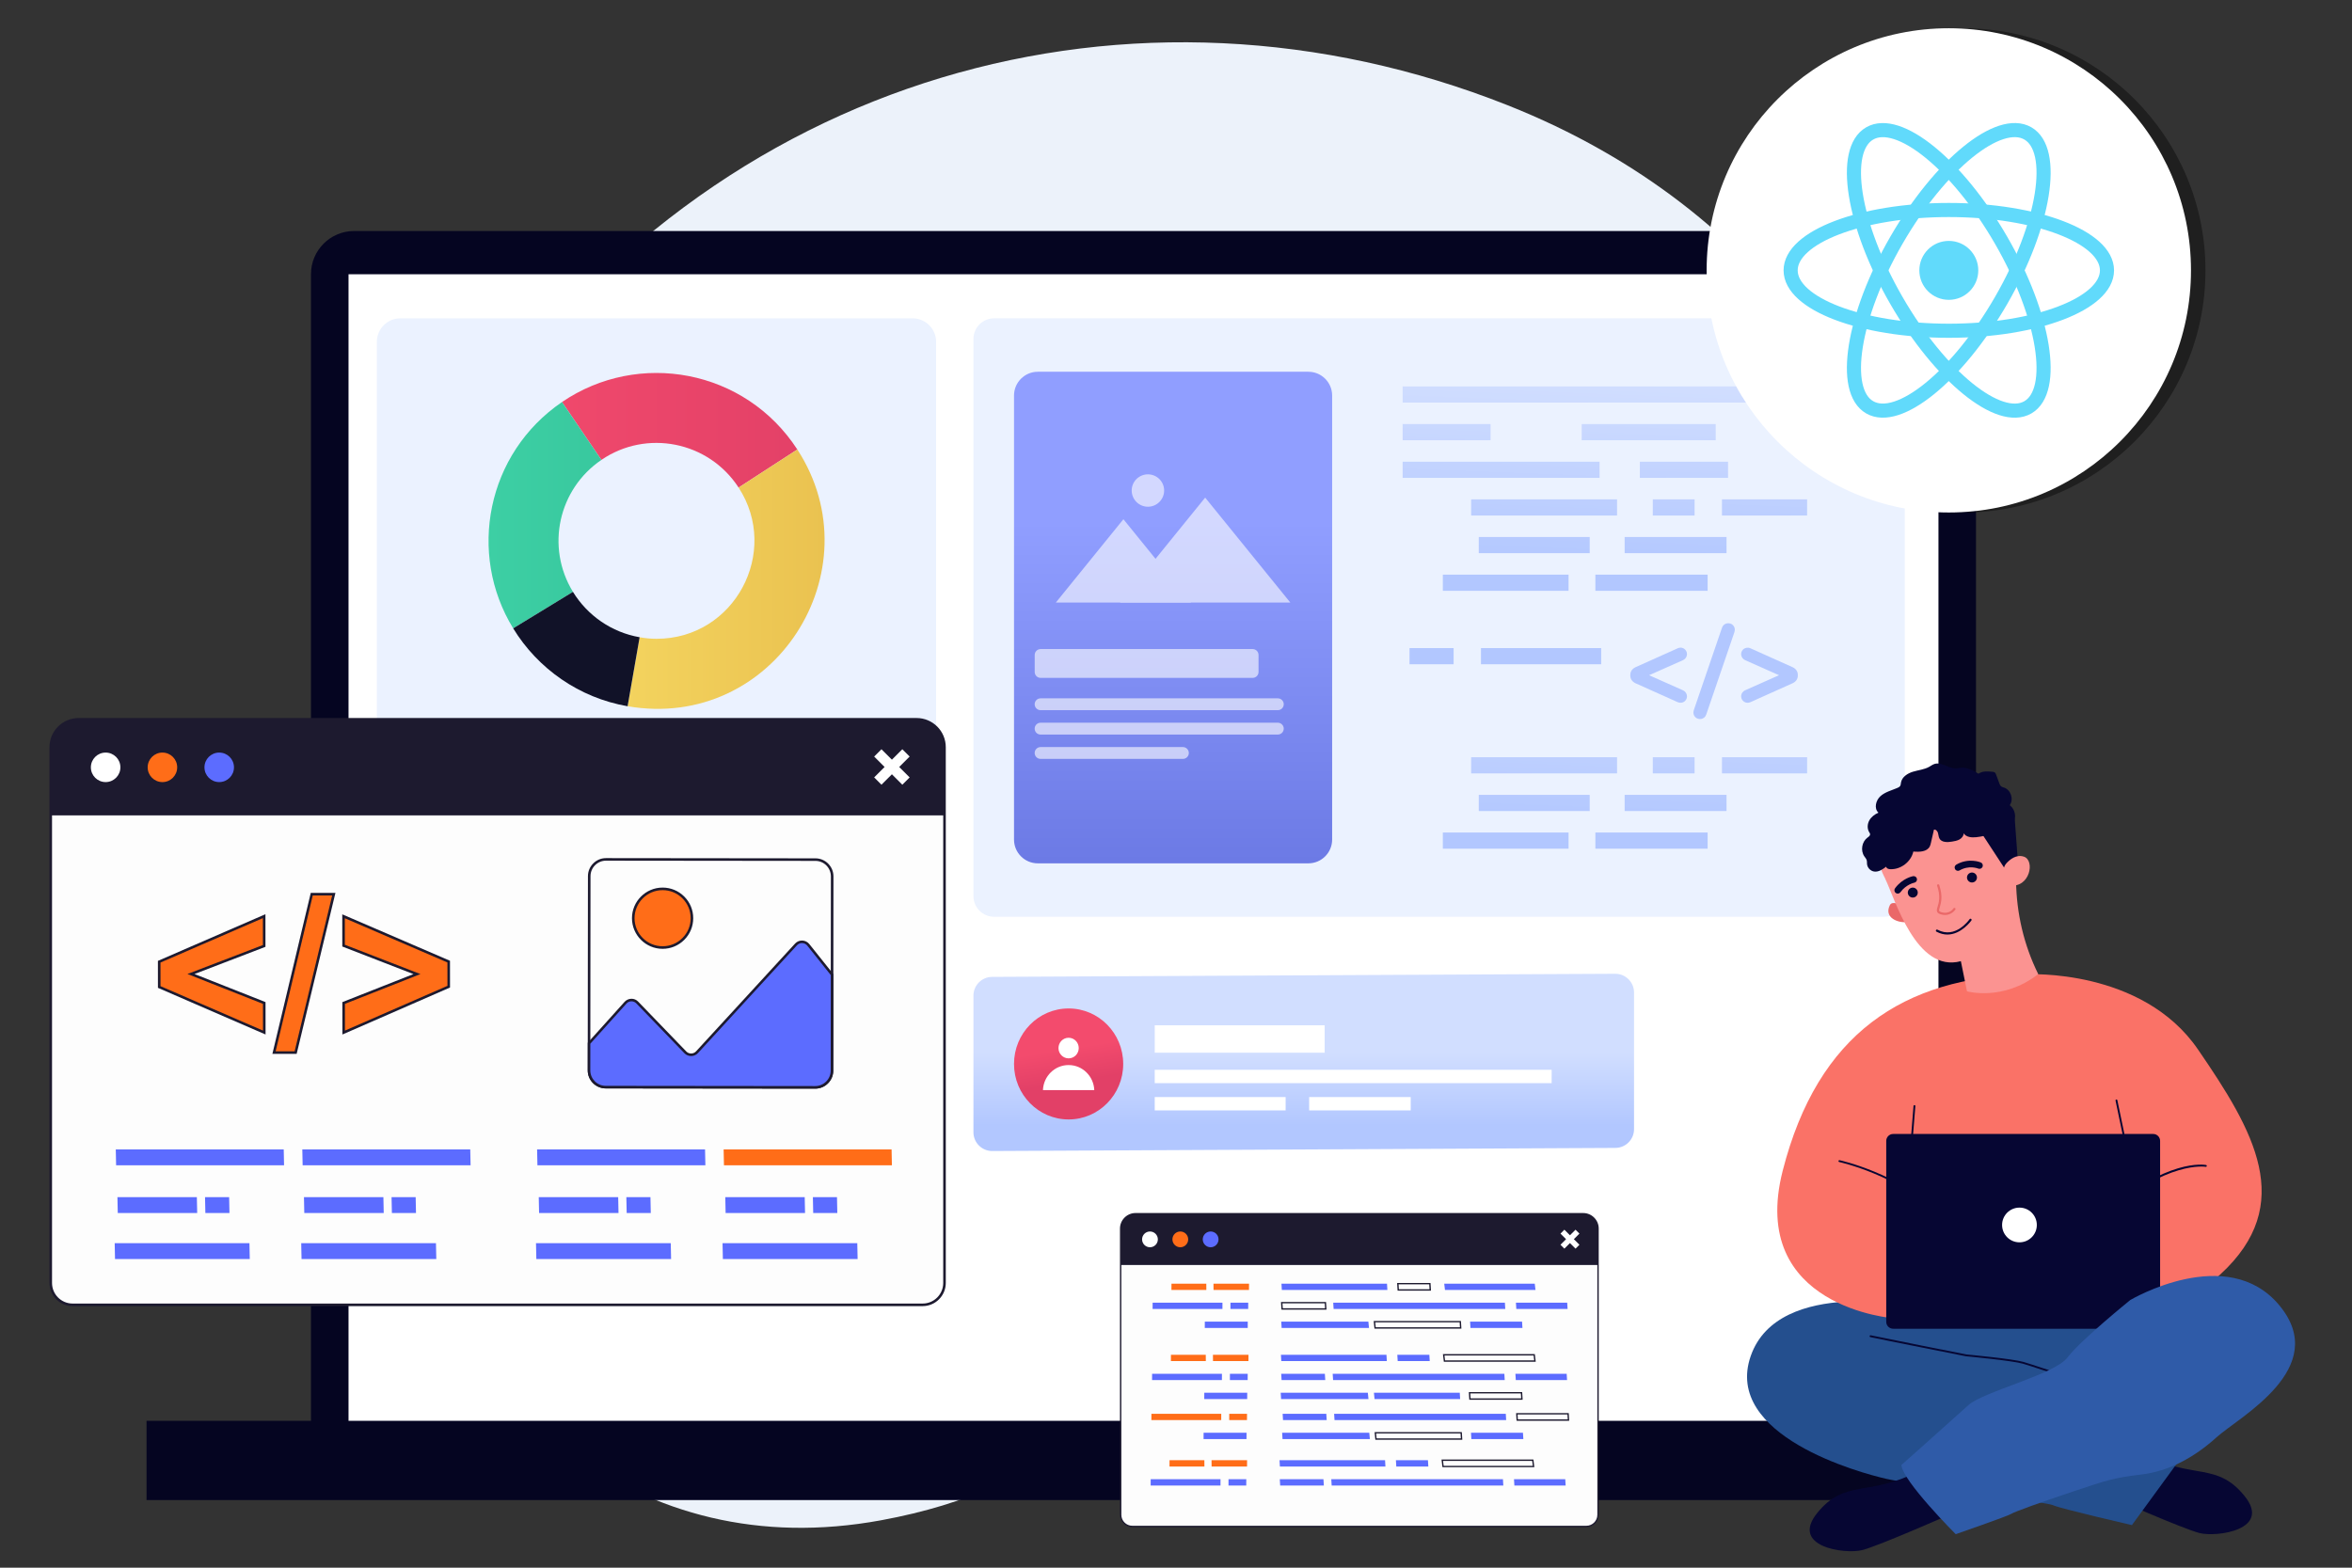 <svg xmlns="http://www.w3.org/2000/svg" xmlns:xlink="http://www.w3.org/1999/xlink" id="&#xD1;&#xEB;&#xEE;&#xE9;_1" x="0px" y="0px" width="3000px" height="2000px" viewBox="0 0 3000 2000" xml:space="preserve"><rect x="0" y="0" width="3000" height="2000" fill="#333333" stroke="none"/><g>	<g>		<path fill="#ECF2FA" d="M2021.44,1403.891c-162.521,45.045-469.514,358.98-279.162,506.225   C1932.629,2057.371,2501.208,1270.908,2021.44,1403.891z"></path>		<path fill="#ECF2FA" d="M2065.391,1356.262c-688.947,140.414-482.255,498.896-941.93,583.32   C503.26,2053.494,212.422,1123.434,601.245,549.443C911.964,90.77,1447.977-54.134,1922.9,134.223   C2593.71,400.305,2609.189,1245.438,2065.391,1356.262z"></path>	</g></g><path fill="#050521" d="M2465.508,1874.006H451.568c-30.203,0-54.915-24.709-54.915-54.912V349.62 c0-30.202,24.712-54.915,54.915-54.915h2013.939c30.199,0,54.912,24.712,54.912,54.915v1469.474 C2520.42,1849.297,2495.707,1874.006,2465.508,1874.006z"></path><rect x="444.553" y="349.885" fill="#FFFFFF" width="2027.968" height="1508.062"></rect><rect x="186.91" y="1812.631" fill="#050521" width="2543.252" height="101.1"></rect><rect x="482.32" y="377.777" fill="#FFFFFF" width="1948.06" height="1385.549"></rect><g>	<path fill="#EBF2FF" d="M1164.015,1175.227H510.708c-16.577,0-30.016-13.439-30.016-30.018v-709.07  c0-16.577,13.438-30.016,30.016-30.016h653.307c16.577,0,30.016,13.439,30.016,30.016v709.07  C1194.03,1161.787,1180.592,1175.227,1164.015,1175.227z"></path>	<g>		<linearGradient id="SVGID_1_" gradientUnits="userSpaceOnUse" x1="623.12" y1="548.906" x2="1051.533" y2="548.906">			<stop offset="0" style="stop-color:#F34B6D"></stop>			<stop offset="1" style="stop-color:#E24067"></stop>		</linearGradient>		<path fill="url(#SVGID_1_)" d="M1016.996,573.449l-74.9,48.557c-38.567-59.234-117.67-74.472-175.012-35.284l-50.223-73.835   C814.341,446.453,950.396,470.869,1016.996,573.449z"></path>		<linearGradient id="SVGID_2_" gradientUnits="userSpaceOnUse" x1="623.005" y1="738.898" x2="1051.779" y2="738.898">			<stop offset="0" style="stop-color:#FADF68"></stop>			<stop offset="1" style="stop-color:#EAC250"></stop>		</linearGradient>		<path fill="url(#SVGID_2_)" d="M800.498,900.998l15.341-88.04c7.003,1.266,14.206,1.999,21.542,1.999   c99.635,0,158.133-110.725,104.715-192.951l74.9-48.557C1117.248,727.666,987.174,933.102,800.498,900.998z"></path>		<linearGradient id="SVGID_3_" gradientUnits="userSpaceOnUse" x1="623.148" y1="657.252" x2="1051.537" y2="657.252">			<stop offset="0" style="stop-color:#3DCFA4"></stop>			<stop offset="1" style="stop-color:#30BB93"></stop>		</linearGradient>		<path fill="url(#SVGID_3_)" d="M730.801,755.063l-76.234,46.554c-58.527-95.33-33.893-223.165,62.295-288.73l50.223,73.835   C712.538,623.86,695.62,697.442,730.801,755.063z"></path>		<path fill="#111228" d="M815.839,812.958l-15.341,88.04c-61.761-10.739-114.452-47.889-145.932-99.38l76.234-46.554   C749.208,785.076,779.89,806.688,815.839,812.958z"></path>	</g>	<g>		<g>			<linearGradient id="SVGID_4_" gradientUnits="userSpaceOnUse" x1="528.99" y1="1046.319" x2="603.782" y2="1046.319">				<stop offset="0" style="stop-color:#FADF68"></stop>				<stop offset="1" style="stop-color:#EAC250"></stop>			</linearGradient>			<path fill="url(#SVGID_4_)" d="M603.782,1046.289v0.064c0,20.6-16.731,37.396-37.396,37.396    c-10.333,0-19.664-4.201-26.464-10.998c-6.732-6.732-10.932-16.064-10.932-26.398v-0.064c0-20.602,16.73-37.4,37.396-37.4    c10.333,0,19.665,4.203,26.464,10.998C599.582,1026.623,603.782,1036.021,603.782,1046.289z"></path>			<g>				<rect x="624.983" y="1026.412" fill="#B2C7FF" width="96.591" height="12.879"></rect>				<rect x="624.983" y="1053.348" fill="#B2C7FF" width="57.479" height="12.879"></rect>			</g>		</g>		<g>			<linearGradient id="SVGID_5_" gradientUnits="userSpaceOnUse" x1="741.068" y1="1046.319" x2="815.862" y2="1046.319">				<stop offset="0" style="stop-color:#3DCFA4"></stop>				<stop offset="1" style="stop-color:#30BB93"></stop>			</linearGradient>			<path fill="url(#SVGID_5_)" d="M815.862,1046.289v0.064c0,20.6-16.731,37.396-37.397,37.396    c-10.332,0-19.663-4.201-26.464-10.998c-6.732-6.732-10.933-16.064-10.933-26.398v-0.064c0-20.602,16.732-37.4,37.396-37.4    c10.334,0,19.665,4.203,26.465,10.998C811.662,1026.623,815.862,1036.021,815.862,1046.289z"></path>			<g>				<rect x="837.063" y="1026.412" fill="#B2C7FF" width="96.591" height="12.879"></rect>				<rect x="837.063" y="1053.348" fill="#B2C7FF" width="57.479" height="12.879"></rect>			</g>		</g>		<g>			<linearGradient id="SVGID_6_" gradientUnits="userSpaceOnUse" x1="953.149" y1="1046.319" x2="1027.941" y2="1046.319">				<stop offset="0" style="stop-color:#F34B6D"></stop>				<stop offset="1" style="stop-color:#E24067"></stop>			</linearGradient>			<path fill="url(#SVGID_6_)" d="M1027.941,1046.289v0.064c0,20.6-16.731,37.396-37.396,37.396    c-10.334,0-19.666-4.201-26.465-10.998c-6.733-6.732-10.932-16.064-10.932-26.398v-0.064c0-20.602,16.729-37.4,37.396-37.4    c10.332,0,19.664,4.203,26.464,10.998C1023.743,1026.623,1027.941,1036.021,1027.941,1046.289z"></path>			<g>				<rect x="1049.143" y="1026.412" fill="#B2C7FF" width="96.591" height="12.879"></rect>				<rect x="1049.143" y="1053.348" fill="#B2C7FF" width="57.479" height="12.879"></rect>			</g>		</g>	</g>	<path fill="#EBF2FF" d="M2429.563,432.455v710.784c0,14.543-11.806,26.344-26.345,26.344H1267.975  c-14.539,0-26.345-11.801-26.345-26.344V432.455c0-14.541,11.806-26.347,26.345-26.347h1135.243  C2417.757,406.108,2429.563,417.914,2429.563,432.455z"></path>	<linearGradient id="SVGID_7_" gradientUnits="userSpaceOnUse" x1="1496.277" y1="666.069" x2="1496.277" y2="1134.786">		<stop offset="0" style="stop-color:#909EFF"></stop>		<stop offset="1" style="stop-color:#6977E3"></stop>	</linearGradient>	<path fill="url(#SVGID_7_)" d="M1699.168,504.619v566.456c0,16.738-13.605,30.346-30.346,30.346h-345.089  c-16.741,0-30.347-13.607-30.347-30.346V504.619c0-16.742,13.605-30.349,30.347-30.349h345.089  C1685.563,474.27,1699.168,487.876,1699.168,504.619z"></path>	<g opacity="0.6">		<g>			<polygon fill="#FFFFFF" points="1519.162,768.726 1346.715,768.726 1432.912,662.412 1468.976,706.865    "></polygon>			<polygon fill="#FFFFFF" points="1645.839,768.733 1428.609,768.733 1537.207,634.824    "></polygon>			<path fill="#FFFFFF" d="M1484.871,625.776c0,11.414-9.277,20.689-20.688,20.689c-11.415,0-20.691-9.276-20.691-20.689    c0-11.415,9.276-20.636,20.691-20.636C1475.594,605.14,1484.871,614.361,1484.871,625.776z"></path>		</g>	</g>	<path opacity="0.6" fill="#FFFFFF" d="M1597.704,864.829h-270.363c-4.185,0-7.577-3.392-7.577-7.575v-21.646  c0-4.186,3.393-7.577,7.577-7.577h270.363c4.184,0,7.576,3.391,7.576,7.577v21.646  C1605.28,861.437,1601.888,864.829,1597.704,864.829z"></path>	<g opacity="0.6">		<path fill="#FFFFFF" d="M1516.362,960.645c0,4.148-3.383,7.533-7.584,7.533h-181.516c-4.147,0-7.532-3.385-7.532-7.533   c0-4.199,3.385-7.582,7.532-7.582h181.516C1512.979,953.063,1516.362,956.446,1516.362,960.645z"></path>		<path fill="#FFFFFF" d="M1637.438,929.542c0,4.201-3.383,7.586-7.585,7.586h-302.591c-4.147,0-7.532-3.385-7.532-7.586   c0-4.148,3.385-7.53,7.532-7.53h302.591C1634.056,922.012,1637.438,925.394,1637.438,929.542z"></path>		<path fill="#FFFFFF" d="M1319.73,898.437c0-4.146,3.385-7.529,7.532-7.529h302.591c4.202,0,7.585,3.383,7.585,7.529   c0,4.202-3.383,7.585-7.585,7.585h-302.591C1323.115,906.022,1319.73,902.639,1319.73,898.437z"></path>	</g>	<g>		<g>			<g>				<linearGradient id="SVGID_8_" gradientUnits="userSpaceOnUse" x1="2009.475" y1="484.281" x2="1999.42" y2="742.335">					<stop offset="0" style="stop-color:#D1DEFF"></stop>					<stop offset="1" style="stop-color:#B2C7FF"></stop>				</linearGradient>				<rect x="1789.088" y="492.973" fill="url(#SVGID_8_)" width="439.293" height="20.634"></rect>				<linearGradient id="SVGID_9_" gradientUnits="userSpaceOnUse" x1="1847.922" y1="480.638" x2="1838.571" y2="720.639">					<stop offset="0" style="stop-color:#D1DEFF"></stop>					<stop offset="1" style="stop-color:#B2C7FF"></stop>				</linearGradient>				<rect x="1789.088" y="541" fill="url(#SVGID_9_)" width="112.162" height="20.634"></rect>				<linearGradient id="SVGID_10_" gradientUnits="userSpaceOnUse" x1="1931.816" y1="454.12" x2="1921.447" y2="720.269">					<stop offset="0" style="stop-color:#D1DEFF"></stop>					<stop offset="1" style="stop-color:#B2C7FF"></stop>				</linearGradient>				<rect x="1840.355" y="733.106" fill="url(#SVGID_10_)" width="160.38" height="20.634"></rect>				<linearGradient id="SVGID_11_" gradientUnits="userSpaceOnUse" x1="2116.447" y1="488.457" x2="2107.096" y2="728.46">					<stop offset="0" style="stop-color:#D1DEFF"></stop>					<stop offset="1" style="stop-color:#B2C7FF"></stop>				</linearGradient>				<rect x="2034.921" y="733.106" fill="url(#SVGID_11_)" width="143.188" height="20.634"></rect>				<linearGradient id="SVGID_12_" gradientUnits="userSpaceOnUse" x1="2105.406" y1="488.03" x2="2096.055" y2="728.03">					<stop offset="0" style="stop-color:#D1DEFF"></stop>					<stop offset="1" style="stop-color:#B2C7FF"></stop>				</linearGradient>				<rect x="2017.467" y="541" fill="url(#SVGID_12_)" width="170.95" height="20.634"></rect>				<linearGradient id="SVGID_13_" gradientUnits="userSpaceOnUse" x1="1919.679" y1="470.947" x2="1909.439" y2="733.769">					<stop offset="0" style="stop-color:#D1DEFF"></stop>					<stop offset="1" style="stop-color:#B2C7FF"></stop>				</linearGradient>				<rect x="1789.088" y="589.028" fill="url(#SVGID_13_)" width="251.178" height="20.634"></rect>				<linearGradient id="SVGID_14_" gradientUnits="userSpaceOnUse" x1="2152.164" y1="489.848" x2="2142.813" y2="729.856">					<stop offset="0" style="stop-color:#D1DEFF"></stop>					<stop offset="1" style="stop-color:#B2C7FF"></stop>				</linearGradient>				<rect x="2091.658" y="589.028" fill="url(#SVGID_14_)" width="112.481" height="20.634"></rect>				<linearGradient id="SVGID_15_" gradientUnits="userSpaceOnUse" x1="1976.544" y1="467.245" x2="1966.215" y2="732.352">					<stop offset="0" style="stop-color:#D1DEFF"></stop>					<stop offset="1" style="stop-color:#B2C7FF"></stop>				</linearGradient>				<rect x="1876.487" y="637.05" fill="url(#SVGID_15_)" width="186.08" height="20.64"></rect>				<linearGradient id="SVGID_16_" gradientUnits="userSpaceOnUse" x1="2140.96" y1="489.413" x2="2131.609" y2="729.416">					<stop offset="0" style="stop-color:#D1DEFF"></stop>					<stop offset="1" style="stop-color:#B2C7FF"></stop>				</linearGradient>				<rect x="2108.142" y="637.05" fill="url(#SVGID_16_)" width="53.331" height="20.64"></rect>				<linearGradient id="SVGID_17_" gradientUnits="userSpaceOnUse" x1="2256.659" y1="493.921" x2="2247.308" y2="733.924">					<stop offset="0" style="stop-color:#D1DEFF"></stop>					<stop offset="1" style="stop-color:#B2C7FF"></stop>				</linearGradient>				<rect x="2196.381" y="637.05" fill="url(#SVGID_17_)" width="108.602" height="20.64"></rect>				<linearGradient id="SVGID_18_" gradientUnits="userSpaceOnUse" x1="1839.87" y1="480.345" x2="1830.52" y2="720.333">					<stop offset="0" style="stop-color:#D1DEFF"></stop>					<stop offset="1" style="stop-color:#B2C7FF"></stop>				</linearGradient>				<rect x="1797.852" y="826.805" fill="url(#SVGID_18_)" width="56.238" height="20.639"></rect>				<linearGradient id="SVGID_19_" gradientUnits="userSpaceOnUse" x1="1980.901" y1="445.606" x2="1970.521" y2="712.032">					<stop offset="0" style="stop-color:#D1DEFF"></stop>					<stop offset="1" style="stop-color:#B2C7FF"></stop>				</linearGradient>				<rect x="1888.998" y="826.805" fill="url(#SVGID_19_)" width="153.302" height="20.639"></rect>				<linearGradient id="SVGID_20_" gradientUnits="userSpaceOnUse" x1="1966.088" y1="460.13" x2="1955.687" y2="727.087">					<stop offset="0" style="stop-color:#D1DEFF"></stop>					<stop offset="1" style="stop-color:#B2C7FF"></stop>				</linearGradient>				<rect x="1886.187" y="685.078" fill="url(#SVGID_20_)" width="141.473" height="20.64"></rect>				<linearGradient id="SVGID_21_" gradientUnits="userSpaceOnUse" x1="2145.248" y1="489.579" x2="2135.897" y2="729.583">					<stop offset="0" style="stop-color:#D1DEFF"></stop>					<stop offset="1" style="stop-color:#B2C7FF"></stop>				</linearGradient>				<rect x="2072.264" y="685.078" fill="url(#SVGID_21_)" width="129.934" height="20.64"></rect>				<linearGradient id="SVGID_22_" gradientUnits="userSpaceOnUse" x1="1931.817" y1="783.087" x2="1921.447" y2="1049.246">					<stop offset="0" style="stop-color:#D1DEFF"></stop>					<stop offset="1" style="stop-color:#B2C7FF"></stop>				</linearGradient>				<rect x="1840.355" y="1062.084" fill="url(#SVGID_22_)" width="160.38" height="20.635"></rect>				<linearGradient id="SVGID_23_" gradientUnits="userSpaceOnUse" x1="2116.449" y1="817.425" x2="2107.098" y2="1057.438">					<stop offset="0" style="stop-color:#D1DEFF"></stop>					<stop offset="1" style="stop-color:#B2C7FF"></stop>				</linearGradient>				<rect x="2034.921" y="1062.084" fill="url(#SVGID_23_)" width="143.188" height="20.635"></rect>				<linearGradient id="SVGID_24_" gradientUnits="userSpaceOnUse" x1="1976.545" y1="796.232" x2="1966.217" y2="1061.325">					<stop offset="0" style="stop-color:#D1DEFF"></stop>					<stop offset="1" style="stop-color:#B2C7FF"></stop>				</linearGradient>				<rect x="1876.487" y="966.029" fill="url(#SVGID_24_)" width="186.08" height="20.639"></rect>				<linearGradient id="SVGID_25_" gradientUnits="userSpaceOnUse" x1="2140.961" y1="818.402" x2="2131.611" y2="1058.389">					<stop offset="0" style="stop-color:#D1DEFF"></stop>					<stop offset="1" style="stop-color:#B2C7FF"></stop>				</linearGradient>				<rect x="2108.142" y="966.029" fill="url(#SVGID_25_)" width="53.331" height="20.639"></rect>				<linearGradient id="SVGID_26_" gradientUnits="userSpaceOnUse" x1="2256.66" y1="822.908" x2="2247.31" y2="1062.897">					<stop offset="0" style="stop-color:#D1DEFF"></stop>					<stop offset="1" style="stop-color:#B2C7FF"></stop>				</linearGradient>				<rect x="2196.381" y="966.029" fill="url(#SVGID_26_)" width="108.602" height="20.639"></rect>				<linearGradient id="SVGID_27_" gradientUnits="userSpaceOnUse" x1="1966.089" y1="789.098" x2="1955.688" y2="1056.064">					<stop offset="0" style="stop-color:#D1DEFF"></stop>					<stop offset="1" style="stop-color:#B2C7FF"></stop>				</linearGradient>				<rect x="1886.187" y="1014.055" fill="url(#SVGID_27_)" width="141.473" height="20.641"></rect>				<linearGradient id="SVGID_28_" gradientUnits="userSpaceOnUse" x1="2145.248" y1="818.552" x2="2135.897" y2="1058.56">					<stop offset="0" style="stop-color:#D1DEFF"></stop>					<stop offset="1" style="stop-color:#B2C7FF"></stop>				</linearGradient>				<rect x="2072.264" y="1014.055" fill="url(#SVGID_28_)" width="129.934" height="20.641"></rect>			</g>		</g>		<g>			<linearGradient id="SVGID_29_" gradientUnits="userSpaceOnUse" x1="2130.646" y1="489.004" x2="2121.295" y2="729.01">				<stop offset="0" style="stop-color:#D1DEFF"></stop>				<stop offset="1" style="stop-color:#B2C7FF"></stop>			</linearGradient>			<path fill="url(#SVGID_29_)" d="M2149.379,828.683c-2.298-2.292-5.425-3.173-9.213-1.733l-54.184,24.308    c-3.882,1.833-6.516,5.246-6.516,9.629v1.087c0,4.402,2.643,7.808,6.566,9.651l54.133,24.284l0.161,0.067    c3.071,1.156,6.599,0.648,9.057-1.809c4.247-4.254,2.581-11.319-2.964-13.631l-42.989-19.109l42.926-19.078    C2152.061,839.98,2153.581,832.907,2149.379,828.683z"></path>			<linearGradient id="SVGID_30_" gradientUnits="userSpaceOnUse" x1="2200.575" y1="491.621" x2="2191.221" y2="731.697">				<stop offset="0" style="stop-color:#D1DEFF"></stop>				<stop offset="1" style="stop-color:#B2C7FF"></stop>			</linearGradient>			<path fill="url(#SVGID_30_)" d="M2196.43,800.814l-35.961,105.169c-1.158,3.509-0.338,6.604,1.799,8.835    c4.081,4.252,11.933,3.097,14.042-3.22l35.964-105.168c1.155-3.5,0.348-6.588-1.801-8.84    C2206.467,793.429,2198.544,794.462,2196.43,800.814z"></path>			<linearGradient id="SVGID_31_" gradientUnits="userSpaceOnUse" x1="2270.773" y1="494.319" x2="2261.419" y2="734.429">				<stop offset="0" style="stop-color:#D1DEFF"></stop>				<stop offset="1" style="stop-color:#B2C7FF"></stop>			</linearGradient>			<path fill="url(#SVGID_31_)" d="M2286.574,851.233l-54.175-24.303c-2.881-1.231-6.789-0.631-9.171,1.758    c-4.27,4.268-2.554,11.35,2.958,13.632l42.991,19.107l-42.936,19.084c-3.158,1.327-5.406,4.368-5.406,7.78    c0,6.208,6.255,9.923,11.607,7.617l54.179-24.306c3.884-1.822,6.517-5.252,6.517-9.63v-1.087    C2293.139,856.497,2290.525,853.102,2286.574,851.233z"></path>		</g>	</g>	<linearGradient id="SVGID_32_" gradientUnits="userSpaceOnUse" x1="1662.932" y1="1342.807" x2="1662.932" y2="1435.75">		<stop offset="0" style="stop-color:#D1DEFF"></stop>		<stop offset="1" style="stop-color:#B2C7FF"></stop>	</linearGradient>	<path fill="url(#SVGID_32_)" d="M2060.297,1464.471l-794.731,3.961c-13.22,0-23.936-10.717-23.936-23.936v-174.291  c0-13.221,10.716-23.936,23.936-23.936l794.731-3.963c13.22,0,23.936,10.717,23.936,23.936v174.291  C2084.232,1453.752,2073.517,1464.471,2060.297,1464.471z"></path>	<linearGradient id="SVGID_33_" gradientUnits="userSpaceOnUse" x1="865.802" y1="1345.009" x2="865.802" y2="1436.323">		<stop offset="0" style="stop-color:#FADF68"></stop>		<stop offset="1" style="stop-color:#EAC250"></stop>	</linearGradient>	<path fill="url(#SVGID_33_)" d="M1143.324,1468.432H588.281c-13.243,0-23.98-10.736-23.98-23.98v-174.203  c0-13.242,10.737-23.979,23.98-23.979h555.043c13.242,0,23.979,10.736,23.979,23.979v174.203  C1167.303,1457.695,1156.566,1468.432,1143.324,1468.432z"></path>	<g>		<g>			<g>				<linearGradient id="SVGID_34_" gradientUnits="userSpaceOnUse" x1="1359.925" y1="1338.052" x2="1366.771" y2="1380.679">					<stop offset="0" style="stop-color:#F34B6D"></stop>					<stop offset="1" style="stop-color:#E24067"></stop>				</linearGradient>				<path fill="url(#SVGID_34_)" d="M1432.663,1357.35c0,39.104-31.178,70.805-69.639,70.805c-38.46,0-69.638-31.701-69.638-70.805     c0-39.102,31.178-70.803,69.638-70.803C1401.485,1286.547,1432.663,1318.248,1432.663,1357.35z"></path>			</g>		</g>		<g>			<ellipse fill="#FFFFFF" cx="1363.024" cy="1337.08" rx="12.922" ry="13.137"></ellipse>			<path fill="#FFFFFF" d="M1395.762,1390.758c-0.7-17.789-15.067-32.008-32.737-32.008c-17.671,0-32.037,14.219-32.736,32.008    H1395.762z"></path>		</g>	</g>	<rect x="1472.867" y="1308.045" fill="#FFFFFF" width="216.764" height="34.947"></rect>	<rect x="1472.867" y="1364.791" fill="#FFFFFF" width="506.283" height="17.047"></rect>	<rect x="1472.867" y="1399.568" fill="#FFFFFF" width="166.968" height="17.045"></rect>	<rect x="1669.838" y="1399.568" fill="#FFFFFF" width="129.557" height="17.045"></rect>	<g>		<path fill="#FFFFFF" d="M782.091,1405.061c-4.102-2.42-4.249-7.143-1.771-10.094c1.846-2.195,4.905-2.355,7.015-1.313   c4.722,2.264,9.5,3.393,14.329,3.393c14.884,0,18.648-9.705,18.648-22.813V1307.5c0-3.805,2.893-7.088,6.939-7.088   c3.958,0,7.089,3.188,7.089,7.088v65.813c0,22.256-9.396,36.988-31.748,36.988   C795.089,1410.301,788.258,1408.555,782.091,1405.061z"></path>		<path fill="#FFFFFF" d="M860.693,1402.902c-4.291-1.789-5.83-7.283-2.543-10.865c1.999-2.172,5.083-2.365,7.478-1.311   c9.45,4.213,19.572,6.32,30.36,6.32c17.977,0,26.968-5.908,26.968-17.725c0-10.77-15.336-13.871-26.503-16.799   c-19.918-5.164-38.994-10.342-38.994-31.287c0-16.635,13.089-31.596,39.916-31.596c11.304,0,21.526,1.695,30.668,5.088   c5.125,1.83,5.32,7.451,2.624,10.633c-1.532,1.803-3.91,2.604-6.938,1.389c-8.013-2.775-16.288-4.164-24.815-4.164   c-13.014,0-27.433,4.568-27.433,17.572c0,12.537,15.055,15.619,27.589,18.492c20.597,4.959,37.757,10.219,37.757,31.596   c0,19.58-18.711,30.055-39.452,30.055C884.327,1410.301,872.097,1407.834,860.693,1402.902z"></path>	</g></g><circle opacity="0.4" cx="2504.192" cy="344.931" r="308.898"></circle><circle fill="#FFFFFF" cx="2485.727" cy="344.931" r="308.897"></circle><g>	<circle fill="#61DAFB" cx="2485.728" cy="344.931" r="37.599"></circle>	<g>		<path fill="none" stroke="#61DAFB" stroke-width="18" d="M2485.728,267.901c111.419,0,201.748,34.484,201.748,77.028   s-90.329,77.033-201.748,77.033c-111.423,0-201.751-34.489-201.751-77.033S2374.305,267.901,2485.728,267.901z"></path>					<ellipse transform="matrix(0.866 -0.5 0.5 0.866 160.567 1289.096)" fill="none" stroke="#61DAFB" stroke-width="18" cx="2485.727" cy="344.931" rx="77.032" ry="201.749"></ellipse>					<ellipse transform="matrix(0.866 0.5 -0.5 0.866 505.503 -1196.669)" fill="none" stroke="#61DAFB" stroke-width="18" cx="2485.727" cy="344.931" rx="77.032" ry="201.749"></ellipse>	</g></g><g>	<g>		<g>			<g>				<path fill="#FDFDFD" d="M1204.725,953.213v683.562c0,15.383-12.499,27.889-27.887,27.889H92.574     c-15.383,0-27.844-12.506-27.844-27.889V953.256c0-19.665,15.938-35.6,35.559-35.6h1068.837     C1188.79,917.656,1204.725,933.591,1204.725,953.213z"></path>				<path fill="#1D1A2F" d="M1176.838,1666.298H92.574c-16.25,0-29.478-13.248-29.478-29.523V953.256     c0-20.531,16.685-37.233,37.192-37.233h1068.837c20.529,0,37.233,16.683,37.233,37.19v683.562     C1206.358,1653.05,1193.115,1666.298,1176.838,1666.298z M100.289,919.289c-18.708,0-33.925,15.237-33.925,33.967v683.519     c0,14.477,11.759,26.256,26.211,26.256h1084.264c14.476,0,26.254-11.779,26.254-26.256V953.213     c0-18.707-15.237-33.924-33.967-33.924H100.289z"></path>			</g>		</g>		<g>			<path fill="#1D1A2F" d="M1204.709,1040.222H64.717v-86.985c0-19.654,15.932-35.587,35.584-35.587h1068.824    c19.651,0,35.583,15.933,35.583,35.586V1040.222z"></path>		</g>		<g>			<path fill="#5C6CFF" d="M260.792,978.935c0-10.396,8.428-18.823,18.822-18.823c10.4,0,18.826,8.428,18.826,18.823    c0,10.398-8.426,18.824-18.826,18.824C269.22,997.759,260.792,989.333,260.792,978.935z"></path>			<circle fill="#FF6D18" cx="207.176" cy="978.935" r="18.827"></circle>			<ellipse fill="#FFFFFF" cx="134.737" cy="978.935" rx="18.829" ry="18.823"></ellipse>		</g>		<polygon fill="#FFFFFF" points="1115.006,965.175 1124.325,955.855 1137.637,969.166 1150.947,955.855 1160.266,965.175    1146.953,978.485 1160.266,991.796 1150.947,1001.114 1137.637,987.804 1124.325,1001.114 1115.006,991.796 1128.319,978.485      "></polygon>	</g>	<g>		<g>			<path fill="#FDFDFD" d="M1061.449,1118.11l-0.269,247.775c-0.009,11.746-9.609,21.322-21.358,21.311l-267.208-0.285    c-11.75-0.012-21.326-9.615-21.317-21.357l0.267-247.775c0.014-11.832,9.609-21.412,21.362-21.398l267.208,0.287    C1051.881,1096.677,1061.461,1106.28,1061.449,1118.11z"></path>			<g>				<path fill="#1D1A2F" d="M1039.844,1388.829c-0.005,0-0.016,0-0.025,0l-267.208-0.283c-12.661-0.016-22.957-10.33-22.947-22.994     l0.267-247.773c0.007-6.154,2.406-11.941,6.758-16.297c4.341-4.344,10.1-6.734,16.216-6.734c0.007,0,0.016,0,0.025,0     l267.208,0.285c12.665,0.014,22.957,10.367,22.944,23.08l-0.269,247.773c-0.007,6.119-2.405,11.879-6.756,16.219     C1051.711,1386.442,1045.954,1388.829,1039.844,1388.829z M772.905,1098.013c-5.245,0-10.181,2.051-13.907,5.779     c-3.735,3.738-5.793,8.707-5.8,13.988l-0.267,247.773c-0.009,10.865,8.82,19.715,19.687,19.725l267.207,0.285     c0.007,0,0.014,0,0.02,0c5.238,0,10.177-2.049,13.907-5.77c3.733-3.725,5.793-8.668,5.797-13.912l0.267-247.771h1.634h-1.634     c0.014-10.912-8.818-19.799-19.684-19.811l-267.208-0.287C772.917,1098.013,772.912,1098.013,772.905,1098.013z"></path>			</g>		</g>		<g>			<path fill="#5C6CFF" d="M1061.314,1243.378l-0.134,122.508c-0.009,11.746-9.609,21.322-21.358,21.311l-267.208-0.285    c-11.75-0.012-21.326-9.615-21.317-21.357l0.038-34.646l46.533-51.701c3.978-4.402,10.806-4.563,14.95-0.242l61.354,63.563    c4.055,4.24,10.879,4.16,14.857-0.154l126.368-137.574c4.236-4.572,11.58-4.305,15.545,0.539L1061.314,1243.378z"></path>			<path fill="#1D1A2F" d="M1039.844,1388.829c-0.005,0-0.016,0-0.025,0l-267.208-0.283c-12.661-0.016-22.957-10.33-22.947-22.994    l0.038-35.273l46.951-52.162c2.217-2.453,5.363-3.889,8.64-3.936c3.324-0.104,6.399,1.246,8.705,3.654l61.349,63.559    c1.627,1.701,3.813,2.633,6.167,2.633c0.029,0,0.058,0,0.083,0c2.399-0.025,4.613-1.002,6.234-2.764l126.365-137.568    c2.331-2.518,5.707-3.893,9.078-3.791c3.478,0.105,6.732,1.711,8.933,4.4l30.741,38.504l-0.134,123.078    c-0.007,6.119-2.405,11.879-6.756,16.219C1051.711,1386.442,1045.954,1388.829,1039.844,1388.829z M752.969,1331.532    l-0.038,34.021c-0.009,10.865,8.82,19.715,19.687,19.725l267.207,0.285c0.007,0,0.014,0,0.02,0c5.238,0,10.177-2.049,13.907-5.77    c3.733-3.725,5.793-8.668,5.797-13.912l0.133-121.932l-30.014-37.592c-1.592-1.945-3.962-3.111-6.492-3.191    c-2.511-0.074-4.894,0.922-6.579,2.742l-126.365,137.568c-2.208,2.393-5.343,3.783-8.604,3.816    c-3.378-0.025-6.365-1.264-8.636-3.639l-61.349-63.555c-1.646-1.717-3.831-2.654-6.172-2.654c-0.042,0-0.086,0-0.131,0.002    c-2.405,0.033-4.629,1.051-6.259,2.855L752.969,1331.532z"></path>		</g>		<g>			<path fill="#FF6D18" d="M882.578,1171.444c0.023-20.666-16.713-37.438-37.383-37.461c-20.667-0.021-37.44,16.715-37.463,37.381    c-0.019,20.668,16.717,37.445,37.384,37.469C865.786,1208.854,882.556,1192.112,882.578,1171.444z"></path>			<g>				<path fill="#1D1A2F" d="M845.157,1210.466c-0.016,0-0.029,0-0.045,0c-21.531-0.025-39.032-17.564-39.014-39.104     c0.023-21.52,17.54-39.012,39.055-39.012c0.016,0,0.029,0,0.045,0c10.432,0.012,20.235,4.084,27.604,11.469     c7.367,7.385,11.422,17.195,11.408,27.627l-1.633-0.002l1.633,0.002c-0.013,10.432-4.083,20.238-11.468,27.607     C865.371,1206.413,855.573,1210.466,845.157,1210.466z M845.154,1135.618c-19.716,0-35.766,16.027-35.788,35.748     c-0.02,19.736,16.021,35.813,35.752,35.832c0.014,0,0.026,0,0.039,0c9.545,0,18.523-3.711,25.279-10.457     c6.767-6.754,10.5-15.738,10.509-25.299c0.009-9.559-3.704-18.549-10.455-25.316c-6.752-6.766-15.736-10.498-25.298-10.508     C845.183,1135.618,845.167,1135.618,845.154,1135.618z"></path>			</g>		</g>	</g>	<g>		<g>			<polygon fill="#5C6CFF" points="318.583,1606.218 318.159,1585.979 146.286,1585.979 146.709,1606.218    "></polygon>		</g>		<g>			<polygon fill="#5C6CFF" points="556.501,1606.218 556.08,1585.979 384.207,1585.979 384.627,1606.218    "></polygon>		</g>		<g>			<polygon fill="#5C6CFF" points="251.521,1547.538 251.097,1527.302 149.792,1527.302 150.212,1547.538    "></polygon>		</g>		<g>			<polygon fill="#5C6CFF" points="362.318,1486.642 361.894,1466.409 147.679,1466.409 148.104,1486.642    "></polygon>		</g>		<g>			<polygon fill="#5C6CFF" points="292.688,1547.538 292.264,1527.302 261.52,1527.302 261.944,1547.538    "></polygon>		</g>		<g>			<polygon fill="#5C6CFF" points="489.443,1547.538 489.018,1527.302 387.709,1527.302 388.13,1547.538    "></polygon>		</g>		<g>			<polygon fill="#5C6CFF" points="600.24,1486.642 599.814,1466.409 385.601,1466.409 386.022,1486.642    "></polygon>		</g>		<g>			<polygon fill="#5C6CFF" points="530.606,1547.538 530.186,1527.302 499.44,1527.302 499.865,1547.538    "></polygon>		</g>		<g>			<polygon fill="#5C6CFF" points="855.985,1606.218 855.56,1585.979 683.687,1585.979 684.108,1606.218    "></polygon>		</g>		<g>			<polygon fill="#5C6CFF" points="1093.902,1606.218 1093.478,1585.979 921.604,1585.979 922.026,1606.218    "></polygon>		</g>		<g>			<polygon fill="#5C6CFF" points="788.92,1547.538 788.499,1527.302 687.187,1527.302 687.61,1547.538    "></polygon>		</g>		<g>			<polygon fill="#5C6CFF" points="899.716,1486.642 899.292,1466.409 685.078,1466.409 685.501,1486.642    "></polygon>		</g>		<g>			<polygon fill="#5C6CFF" points="830.086,1547.538 829.665,1527.302 798.918,1527.302 799.342,1547.538    "></polygon>		</g>		<g>			<polygon fill="#5C6CFF" points="1026.84,1547.538 1026.417,1527.302 925.107,1527.302 925.529,1547.538    "></polygon>		</g>		<g>			<polygon fill="#FF6D18" points="1137.635,1486.642 1137.213,1466.409 922.999,1466.409 923.42,1486.642    "></polygon>		</g>		<g>			<polygon fill="#5C6CFF" points="1068.004,1547.538 1067.58,1527.302 1036.839,1527.302 1037.26,1547.538    "></polygon>		</g>		<g>			<g>				<g>					<path fill="#FF6D18" d="M337.086,1317.269l-133.992-58.086l-0.036-32.246l133.866-58.115l0.042,37.977l-93.375,35.816      l93.452,36.943L337.086,1317.269z"></path>				</g>				<g>					<path fill="#1D1A2F" d="M338.723,1319.761l-137.263-59.506l-0.035-34.391l137.129-59.531l0.044,41.588l-90.507,34.715      l90.583,35.813L338.723,1319.761z M204.727,1258.112l130.724,56.666l-0.042-34.109l-96.32-38.076l96.243-36.918l-0.038-34.365      l-130.602,56.695L204.727,1258.112z"></path>				</g>			</g>			<g>				<g>					<path fill="#FF6D18" d="M349.513,1342.843l48.153-202.078l28.115-0.029l-48.683,202.078L349.513,1342.843z"></path>				</g>				<g>					<path fill="#1D1A2F" d="M347.442,1344.478l0.482-2.016l48.453-203.328l31.478-0.033l-49.471,205.344L347.442,1344.478z       M398.955,1142.397l-47.372,198.809l24.229-0.027l47.895-198.809L398.955,1142.397z"></path>				</g>			</g>			<g>				<path fill="#FF6D18" d="M438.367,1317.292l-0.042-37.717l93.506-36.883l-93.586-36.273l-0.041-37.445l134.124,57.816     l0.031,31.98L438.367,1317.292z"></path>				<path fill="#1D1A2F" d="M436.737,1319.786l-0.045-41.318l90.653-35.762l-90.732-35.168l-0.045-41.051l137.394,59.229     l0.031,34.123L436.737,1319.786z M439.959,1280.687l0.039,34.111l130.729-57.096l-0.032-29.838l-130.854-56.408l0.038,33.842     l96.438,37.383L439.959,1280.687z"></path>			</g>		</g>	</g></g><g>	<path fill="#060633" d="M2688.973,1908.333c0,0,95.055,42.092,116.782,47.525c21.727,5.432,92.335-4.077,57.029-47.525  c-35.303-43.453-65.179-20.368-129-52.959S2688.973,1908.333,2688.973,1908.333z"></path>	<path fill="#244F8E" d="M2449.031,1667.669c0,0-180.26-39.72-215.906,62.125c-35.643,101.842,140.169,149.51,172.795,156.835  c32.625,7.328,107.612,13.58,124.585,19.012c16.977,5.434,80.117,10.862,88.943,14.937c8.828,4.074,99.804,25.122,99.804,25.122  l67.896-93.016l-70.61-60.144l-30.123-110.736L2449.031,1667.669z"></path>	<path fill="#FA7267" d="M2585.501,1242.988c0,0,146.654-8.148,217.943,95.733c71.289,103.879,126.284,197.571,28.515,287.193  c-97.77,89.619-234.238,44.811-234.238,44.811l-181.279,11.203c0,0-187.386-13.24-142.575-188.409  C2318.674,1318.348,2427.986,1247.063,2585.501,1242.988z"></path>	<path fill="#060633" d="M2746.406,1446.672H2414.75c-4.879,0-8.83,3.954-8.83,8.833v230.833c0,4.876,3.951,8.831,8.83,8.831  h331.656c4.877,0,8.83-3.955,8.83-8.831v-230.833C2755.236,1450.626,2751.283,1446.672,2746.406,1446.672z"></path>	<path fill="#060633" d="M2491.807,1930.083c0,0-95.052,42.094-116.78,47.528c-21.724,5.428-92.335-4.078-57.032-47.528  c35.309-43.454,65.18-20.368,129.002-52.957C2510.814,1844.535,2491.807,1930.083,2491.807,1930.083z"></path>	<path fill="#060633" d="M2686.324,1548.678c-0.326,0-0.65-0.133-0.885-0.4c-0.428-0.486-0.384-1.232,0.104-1.666  c77.96-68.844,126.293-60.743,128.299-60.363c0.641,0.119,1.063,0.738,0.944,1.378c-0.118,0.638-0.731,1.06-1.378,0.943  c-0.471-0.08-49.315-8.175-126.303,59.813C2686.883,1548.58,2686.602,1548.678,2686.324,1548.678z"></path>	<path fill="#060633" d="M2471.438,1548.678c-0.304,0-0.604-0.114-0.837-0.345c-49.069-49.074-123.923-65.719-124.677-65.881  c-0.635-0.138-1.042-0.768-0.905-1.402c0.142-0.635,0.796-1.049,1.405-0.902c0.757,0.161,76.27,16.939,125.853,66.515  c0.459,0.462,0.459,1.211,0,1.671C2472.044,1548.563,2471.742,1548.678,2471.438,1548.678z"></path>	<path fill="#060633" d="M2711.785,1463.563c-0.55,0-1.039-0.383-1.156-0.938l-12.223-58.486c-0.132-0.64,0.278-1.262,0.92-1.399  c0.627-0.146,1.258,0.278,1.398,0.916l12.217,58.483c0.133,0.638-0.275,1.265-0.916,1.397  C2711.946,1463.556,2711.862,1463.563,2711.785,1463.563z"></path>	<path fill="#060633" d="M2436.813,1475.351c-0.031,0-0.064,0-0.097-0.006c-0.651-0.05-1.134-0.618-1.081-1.27l5.096-63.142  c0.049-0.65,0.666-1.129,1.271-1.084c0.651,0.054,1.138,0.624,1.083,1.272l-5.097,63.145  C2437.939,1474.886,2437.42,1475.351,2436.813,1475.351z"></path>	<path fill="#EA6868" d="M2424.719,1154.949c0,0-11.087-6.51-14.21-0.124c-7.958,16.275,11.171,22.838,21.133,21.502  L2424.719,1154.949z"></path>	<path fill="#060633" d="M2654.756,1762.884c-0.077,0-0.154-0.005-0.235-0.021c-8.735-1.751-30.335-8.855-49.392-15.123  c-10.631-3.498-19.805-6.518-24.881-7.986c-13.818-3.997-72.01-9.41-72.596-9.464c-1.212-0.233-109.922-21.775-122.024-24.466  c-0.632-0.144-1.034-0.773-0.893-1.41c0.141-0.633,0.743-1.025,1.413-0.896c12.066,2.683,120.749,24.223,121.846,24.44  c2.277,0.201,58.876,5.468,72.912,9.526c5.117,1.479,14.315,4.505,24.961,8.011c18.052,5.936,40.521,13.33,49.117,15.054  c0.64,0.125,1.053,0.746,0.928,1.386C2655.801,1762.496,2655.307,1762.884,2654.756,1762.884z"></path>	<path fill="#FB9391" d="M2599.781,1242.699c-18.338-37.026-27.779-77.734-28.275-119.044c-0.17-13.994-1.272-29.673-2.652-47.353  c-0.506-14.47-4.595-29.091-12.813-42.572c-22.143-36.314-68.168-51.397-107.52-35.263c-47.241,19.375-67.581,74.22-45.507,119.339  c0.498,1.02,1.03,2.011,1.563,3.001l-0.082,0.026c12.682,25.925,39.617,120.813,96.611,105.388l7.813,38.477  C2508.919,1264.698,2555.008,1277.73,2599.781,1242.699L2599.781,1242.699z"></path>	<path fill="#060633" d="M2434.077,1141.529c-1.546-3.155-0.24-6.961,2.913-8.502c3.156-1.545,6.962-0.241,8.505,2.914  c1.54,3.155,0.233,6.958-2.919,8.502C2439.426,1145.986,2435.616,1144.682,2434.077,1141.529z"></path>	<path fill="#060633" d="M2509.569,1122.287c-1.54-3.155-0.233-6.964,2.918-8.507c3.153-1.541,6.96-0.233,8.504,2.916  c1.542,3.155,0.235,6.961-2.915,8.504C2514.922,1126.744,2511.113,1125.438,2509.569,1122.287z"></path>	<path fill="#060633" d="M2483.902,1192.276c-4.37,0-9.053-1.063-13.942-3.705c-0.688-0.372-0.946-1.229-0.573-1.918  c0.37-0.693,1.233-0.94,1.919-0.573c22.656,12.241,40.19-12.348,40.924-13.404c0.451-0.646,1.336-0.797,1.972-0.351  c0.642,0.446,0.8,1.327,0.352,1.968C2514.396,1174.519,2501.76,1192.276,2483.902,1192.276z"></path>	<polygon fill="#060633" points="2569.798,1044.378 2574.379,1106.503 2558.708,1110.63 2516.626,1046.307  "></polygon>	<path fill="#FB9391" d="M2555.671,1110.02c0.026-3.158,1.291-6.181,3.403-8.531c4.351-4.834,12.741-11.898,22.531-8.541  c14.358,4.924,7.467,39.975-17.923,36.654C2563.683,1129.602,2555.523,1126.802,2555.671,1110.02z"></path>	<path fill="#EA6868" d="M2480.921,1167.311c-1.605,0-3.356-0.234-5.255-0.786c-2.499-0.723-3.936-1.649-4.672-2.996  c-1.025-1.894-0.357-4.114,0.494-6.924c1.563-5.203,3.934-13.06-0.666-26.6c-0.252-0.741,0.148-1.546,0.885-1.795  c0.74-0.253,1.543,0.141,1.799,0.884c4.887,14.4,2.259,23.117,0.689,28.328c-0.684,2.264-1.174,3.896-0.711,4.752  c0.328,0.608,1.33,1.158,2.971,1.634c10.089,2.929,14.997-4.598,15.205-4.922c0.422-0.653,1.298-0.855,1.949-0.438  c0.662,0.414,0.863,1.283,0.449,1.944C2494.007,1160.472,2489.618,1167.311,2480.921,1167.311z"></path>	<path fill="#060633" d="M2497.397,1110.97c-1.465,0-2.893-0.762-3.679-2.122c-1.174-2.028-0.479-4.626,1.554-5.8  c15.747-9.097,30.605-3.05,31.229-2.784c2.163,0.903,3.185,3.393,2.276,5.554c-0.903,2.159-3.381,3.177-5.541,2.279  c-0.502-0.202-11.732-4.619-23.72,2.303C2498.848,1110.784,2498.118,1110.968,2497.397,1110.97z"></path>	<path fill="#060633" d="M2420.556,1140.008c-0.871,0-1.753-0.266-2.509-0.821c-1.891-1.386-2.301-4.042-0.914-5.933  c9.481-12.945,22.479-15.376,23.023-15.469c2.327-0.409,4.516,1.129,4.921,3.437c0.407,2.303-1.118,4.502-3.42,4.919  c-0.171,0.032-10.309,2.072-17.678,12.13C2423.148,1139.404,2421.86,1140.008,2420.556,1140.008z"></path>	<path fill="#060633" d="M2563.439,1027.255c5.392-7.415,1.451-19.616-7.253-22.479c-1.188-0.391-2.462-0.643-3.482-1.373  c-1.418-1.015-2.09-2.752-2.69-4.391c-1.291-3.524-2.581-7.051-3.869-10.573c-0.408-1.118-0.866-2.303-1.829-3.001  c-0.858-0.619-1.963-0.743-3.011-0.85c-6.092-0.608-12.796-1.065-17.76,2.513c-6.603-4.026-13.765-8.202-21.479-7.679  c-2.461,0.165-4.876,0.813-7.341,0.853c-9.519,0.151-18.491-8.646-27.497-5.562c-2.346,0.802-4.35,2.354-6.511,3.564  c-6.306,3.532-13.775,4.138-20.69,6.236c-6.913,2.098-14.029,6.655-15.28,13.773c-0.27,1.514-0.273,3.147-1.11,4.44  c-0.794,1.232-2.192,1.915-3.539,2.494c-7.365,3.163-15.514,5.129-21.509,10.454c-5.99,5.324-8.561,15.76-2.606,21.128  c-4.774,2.034-9.159,5.33-11.671,9.872c-2.509,4.541-2.88,10.419-0.203,14.867c0.527,0.882,1.191,1.762,1.235,2.789  c0.081,1.891-1.84,3.145-3.362,4.268c-7.199,5.299-9.089,16.55-4.013,23.912c1.091,1.585,2.475,3.038,3.024,4.884  c0.483,1.626,0.265,3.368,0.442,5.055c0.492,4.634,4.354,8.698,8.958,9.423c5.653,0.896,10.923-2.743,15.489-6.193  c0.115,2.167,2.813,3.086,4.979,3.197c13.463,0.715,26.7-9.333,29.627-22.493c7.741,0.69,17.338,0.437,20.932-6.456  c0.778-1.493,1.163-3.152,1.539-4.794c1.277-5.572,2.554-11.149,3.83-16.725c2.398-0.436,4.433,1.92,5.135,4.252  c0.711,2.332,0.689,4.903,1.841,7.047c2.794,5.219,10.232,4.974,16.065,3.999c3.279-0.544,6.635-1.118,9.534-2.743  c2.898-1.626,5.304-4.544,5.373-7.872c3.114,5.094,10.245,5.62,16.177,4.982c14.835-1.583,27.744-7.083,40.484-14.525  c4.688-2.738,7.882-3.928,8.705-9.816C2570.959,1037.643,2568.426,1030.941,2563.439,1027.255z"></path>	<path fill="#2F5BA8" d="M2717.218,1658.503c0,0,123.567-73.324,190.106,6.792c66.533,80.113-51.601,142.578-80.119,168.378  c-28.517,25.8-61.104,43.453-96.41,47.525c-35.303,4.073-46.168,8.147-86.903,21.725c-40.736,13.58-74.684,25.8-78.759,28.517  c-4.074,2.718-70.61,25.801-70.61,25.801s-67.896-67.895-69.255-88.263c0,0,66.539-59.182,85.547-76.438  c19.012-17.256,109.992-38.983,126.285-60.709C2653.396,1710.103,2717.218,1658.503,2717.218,1658.503z"></path>	<path fill="#FFFFFF" d="M2597.99,1562.773c0-12.233-9.916-22.15-22.148-22.15c-12.237,0-22.152,9.917-22.152,22.15  c0,12.232,9.915,22.15,22.152,22.15C2588.074,1584.924,2597.99,1575.006,2597.99,1562.773z"></path></g><g>	<g>		<g>			<g>				<path fill="#FDFDFD" d="M2038.325,1567.402v365.118c0,8.217-6.679,14.894-14.896,14.894h-579.148     c-8.217,0-14.873-6.677-14.873-14.894v-365.095c0-10.504,8.513-19.016,18.993-19.016h570.908     C2029.813,1548.41,2038.325,1556.922,2038.325,1567.402z"></path>				<path fill="#1D1A2F" d="M2023.43,1948.288h-579.148c-8.682,0-15.745-7.074-15.745-15.768v-365.095     c0-10.967,8.911-19.888,19.865-19.888h570.908c10.966,0,19.888,8.911,19.888,19.864v365.118     C2039.197,1941.214,2032.123,1948.288,2023.43,1948.288z M1448.401,1549.282c-9.992,0-18.12,8.139-18.12,18.144v365.095     c0,7.731,6.28,14.021,14,14.021h579.148c7.731,0,14.021-6.29,14.021-14.021v-365.118c0-9.992-8.137-18.12-18.142-18.12H1448.401     z"></path>			</g>		</g>		<g>			<path fill="#1D1A2F" d="M2038.315,1613.877H1429.4v-46.462c0-10.498,8.511-19.008,19.007-19.008h570.902    c10.495,0,19.006,8.51,19.006,19.006V1613.877z"></path>		</g>		<g>			<circle fill="#5C6CFF" cx="1544.187" cy="1581.142" r="10.055"></circle>			<circle fill="#FF6D18" cx="1505.494" cy="1581.142" r="10.056"></circle>			<circle fill="#FFFFFF" cx="1466.801" cy="1581.142" r="10.056"></circle>		</g>		<polygon fill="#FFFFFF" points="1990.402,1573.792 1995.379,1568.814 2002.49,1575.924 2009.599,1568.814 2014.575,1573.792    2007.466,1580.901 2014.575,1588.012 2009.599,1592.988 2002.49,1585.878 1995.379,1592.988 1990.402,1588.012 1997.513,1580.901      "></polygon>	</g>	<g>		<polygon fill="#5C6CFF" points="1634.51,1637.646 1634.999,1645.697 1769.61,1645.697 1769.127,1637.646   "></polygon>		<polygon fill="#5C6CFF" points="1700.526,1661.884 1701.049,1669.936 1919.979,1669.936 1919.494,1661.884   "></polygon>		<g>			<polygon fill="#FDFDFD" points="1634.858,1661.884 1635.344,1669.936 1691.065,1669.936 1690.539,1661.884    "></polygon>			<g>				<path fill="#1D1A2F" d="M1691.996,1670.808h-57.473l-0.592-9.797h57.424L1691.996,1670.808z M1636.166,1669.063h53.969     l-0.414-6.307h-53.934L1636.166,1669.063z"></path>			</g>		</g>		<polygon fill="#5C6CFF" points="1634.239,1686.115 1634.727,1694.172 1746.165,1694.172 1745.365,1686.115   "></polygon>		<g>			<polygon fill="#FDFDFD" points="1753.133,1686.115 1753.936,1694.172 1863.102,1694.172 1862.618,1686.115    "></polygon>			<g>				<path fill="#1D1A2F" d="M1864.028,1695.044h-110.883l-0.976-9.803h111.271L1864.028,1695.044z M1754.725,1693.299h107.451     l-0.377-6.313h-107.702L1754.725,1693.299z"></path>			</g>		</g>		<polygon fill="#5C6CFF" points="1536.758,1686.115 1536.708,1694.172 1591.473,1694.172 1591.526,1686.115   "></polygon>		<polygon fill="#5C6CFF" points="1470.194,1661.884 1470.146,1669.936 1559.229,1669.936 1559.262,1661.884   "></polygon>		<polygon fill="#5C6CFF" points="1569.465,1661.884 1569.431,1669.936 1592.081,1669.936 1592.134,1661.884   "></polygon>		<polygon fill="#FF6D18" points="1547.804,1637.646 1547.879,1645.697 1593.087,1645.697 1593.139,1637.646   "></polygon>		<polygon fill="#FF6D18" points="1494.229,1637.646 1494.18,1645.697 1538.721,1645.697 1538.645,1637.646   "></polygon>		<polygon fill="#5C6CFF" points="1536.081,1776.84 1536.031,1784.896 1590.795,1784.896 1590.85,1776.84   "></polygon>		<polygon fill="#5C6CFF" points="1469.518,1752.607 1469.47,1760.66 1558.551,1760.66 1558.585,1752.607   "></polygon>		<polygon fill="#5C6CFF" points="1568.788,1752.607 1568.754,1760.66 1591.403,1760.66 1591.456,1752.607   "></polygon>		<polygon fill="#5C6CFF" points="1535.21,1827.871 1535.16,1835.928 1589.923,1835.928 1589.978,1827.871   "></polygon>		<polygon fill="#FF6D18" points="1468.646,1803.641 1468.598,1811.691 1557.68,1811.691 1557.713,1803.641   "></polygon>		<polygon fill="#FF6D18" points="1567.917,1803.641 1567.883,1811.691 1590.532,1811.691 1590.584,1803.641   "></polygon>		<polygon fill="#FF6D18" points="1547.126,1728.37 1547.202,1736.422 1592.409,1736.422 1592.462,1728.37   "></polygon>		<polygon fill="#FF6D18" points="1493.551,1728.37 1493.504,1736.422 1538.044,1736.422 1537.968,1728.37   "></polygon>		<g>			<polygon fill="#FDFDFD" points="1782.973,1637.646 1783.461,1645.697 1824.313,1645.697 1823.824,1637.646    "></polygon>			<g>				<path fill="#1D1A2F" d="M1825.238,1646.569h-42.599l-0.596-9.796h42.601L1825.238,1646.569z M1784.282,1644.825h39.104     l-0.384-6.308h-39.103L1784.282,1644.825z"></path>			</g>		</g>		<polygon fill="#5C6CFF" points="1933.592,1661.884 1934.076,1669.936 1999.466,1669.936 1998.977,1661.884   "></polygon>		<polygon fill="#5C6CFF" points="1875.117,1686.115 1875.602,1694.172 1941.89,1694.172 1941.403,1686.115   "></polygon>		<polygon fill="#5C6CFF" points="1842.126,1637.646 1843.088,1645.697 1958.544,1645.697 1957.58,1637.646   "></polygon>		<polygon fill="#5C6CFF" points="1633.834,1728.37 1634.322,1736.422 1768.935,1736.422 1768.45,1728.37   "></polygon>		<polygon fill="#5C6CFF" points="1699.849,1752.607 1700.371,1760.66 1919.302,1760.66 1918.818,1752.607   "></polygon>		<polygon fill="#5C6CFF" points="1634.183,1752.607 1634.668,1760.66 1690.389,1760.66 1689.862,1752.607   "></polygon>		<polygon fill="#5C6CFF" points="1633.563,1776.84 1634.049,1784.896 1745.49,1784.896 1744.691,1776.84   "></polygon>		<polygon fill="#5C6CFF" points="1752.46,1776.84 1753.259,1784.896 1862.426,1784.896 1861.943,1776.84   "></polygon>		<polygon fill="#5C6CFF" points="1782.295,1728.37 1782.784,1736.422 1823.634,1736.422 1823.147,1728.37   "></polygon>		<polygon fill="#5C6CFF" points="1932.916,1752.607 1933.402,1760.66 1998.789,1760.66 1998.301,1752.607   "></polygon>		<g>			<polygon fill="#FDFDFD" points="1874.441,1776.84 1874.925,1784.896 1941.213,1784.896 1940.726,1776.84    "></polygon>			<g>				<path fill="#1D1A2F" d="M1942.14,1785.769h-68.036l-0.59-9.801h68.034L1942.14,1785.769z M1875.746,1784.024h64.541     l-0.383-6.313h-64.536L1875.746,1784.024z"></path>			</g>		</g>		<polygon fill="#5C6CFF" points="1701.679,1803.641 1702.201,1811.691 1921.127,1811.691 1920.643,1803.641   "></polygon>		<polygon fill="#5C6CFF" points="1636.011,1803.641 1636.496,1811.691 1692.218,1811.691 1691.691,1803.641   "></polygon>		<polygon fill="#5C6CFF" points="1635.391,1827.871 1635.879,1835.928 1747.313,1835.928 1746.52,1827.871   "></polygon>		<g>			<polygon fill="#FDFDFD" points="1754.283,1827.871 1755.082,1835.928 1864.254,1835.928 1863.767,1827.871    "></polygon>			<g>				<path fill="#1D1A2F" d="M1865.181,1836.801h-110.89l-0.97-9.802h111.267L1865.181,1836.801z M1755.872,1835.056h107.455     l-0.382-6.312h-107.699L1755.872,1835.056z"></path>			</g>		</g>		<g>			<polygon fill="#FDFDFD" points="1934.746,1803.641 1935.225,1811.691 2000.612,1811.691 2000.123,1803.641    "></polygon>			<g>				<path fill="#1D1A2F" d="M2001.539,1812.563h-67.135l-0.584-9.796h67.125L2001.539,1812.563z M1936.047,1810.819h63.639     l-0.384-6.306h-63.63L1936.047,1810.819z"></path>			</g>		</g>		<polygon fill="#5C6CFF" points="1876.266,1827.871 1876.748,1835.928 1943.037,1835.928 1942.549,1827.871   "></polygon>		<g>			<polygon fill="#FDFDFD" points="1841.449,1728.37 1842.412,1736.422 1957.867,1736.422 1956.902,1728.37    "></polygon>			<g>				<path fill="#1D1A2F" d="M1958.85,1737.294h-117.211l-1.173-9.797h117.21L1958.85,1737.294z M1843.186,1735.549h113.697     l-0.754-6.307h-113.697L1843.186,1735.549z"></path>			</g>		</g>		<polygon fill="#5C6CFF" points="1467.721,1887.111 1467.673,1895.162 1556.754,1895.162 1556.788,1887.111   "></polygon>		<polygon fill="#5C6CFF" points="1566.991,1887.111 1566.957,1895.162 1589.607,1895.162 1589.659,1887.111   "></polygon>		<polygon fill="#FF6D18" points="1545.329,1862.872 1545.406,1870.926 1590.613,1870.926 1590.666,1862.872   "></polygon>		<polygon fill="#FF6D18" points="1491.754,1862.872 1491.707,1870.926 1536.247,1870.926 1536.171,1862.872   "></polygon>		<polygon fill="#5C6CFF" points="1632.037,1862.872 1632.525,1870.926 1767.138,1870.926 1766.653,1862.872   "></polygon>		<polygon fill="#5C6CFF" points="1698.053,1887.111 1698.574,1895.162 1917.506,1895.162 1917.021,1887.111   "></polygon>		<polygon fill="#5C6CFF" points="1632.386,1887.111 1632.87,1895.162 1688.591,1895.162 1688.065,1887.111   "></polygon>		<polygon fill="#5C6CFF" points="1780.499,1862.872 1780.988,1870.926 1821.838,1870.926 1821.351,1862.872   "></polygon>		<polygon fill="#5C6CFF" points="1931.12,1887.111 1931.604,1895.162 1996.993,1895.162 1996.502,1887.111   "></polygon>		<g>			<polygon fill="#FDFDFD" points="1839.652,1862.872 1840.616,1870.926 1956.068,1870.926 1955.106,1862.872    "></polygon>			<g>				<path fill="#1D1A2F" d="M1957.053,1871.798h-117.211l-1.174-9.796h117.212L1957.053,1871.798z M1841.389,1870.054h113.697     l-0.754-6.308h-113.697L1841.389,1870.054z"></path>			</g>		</g>	</g></g></svg>